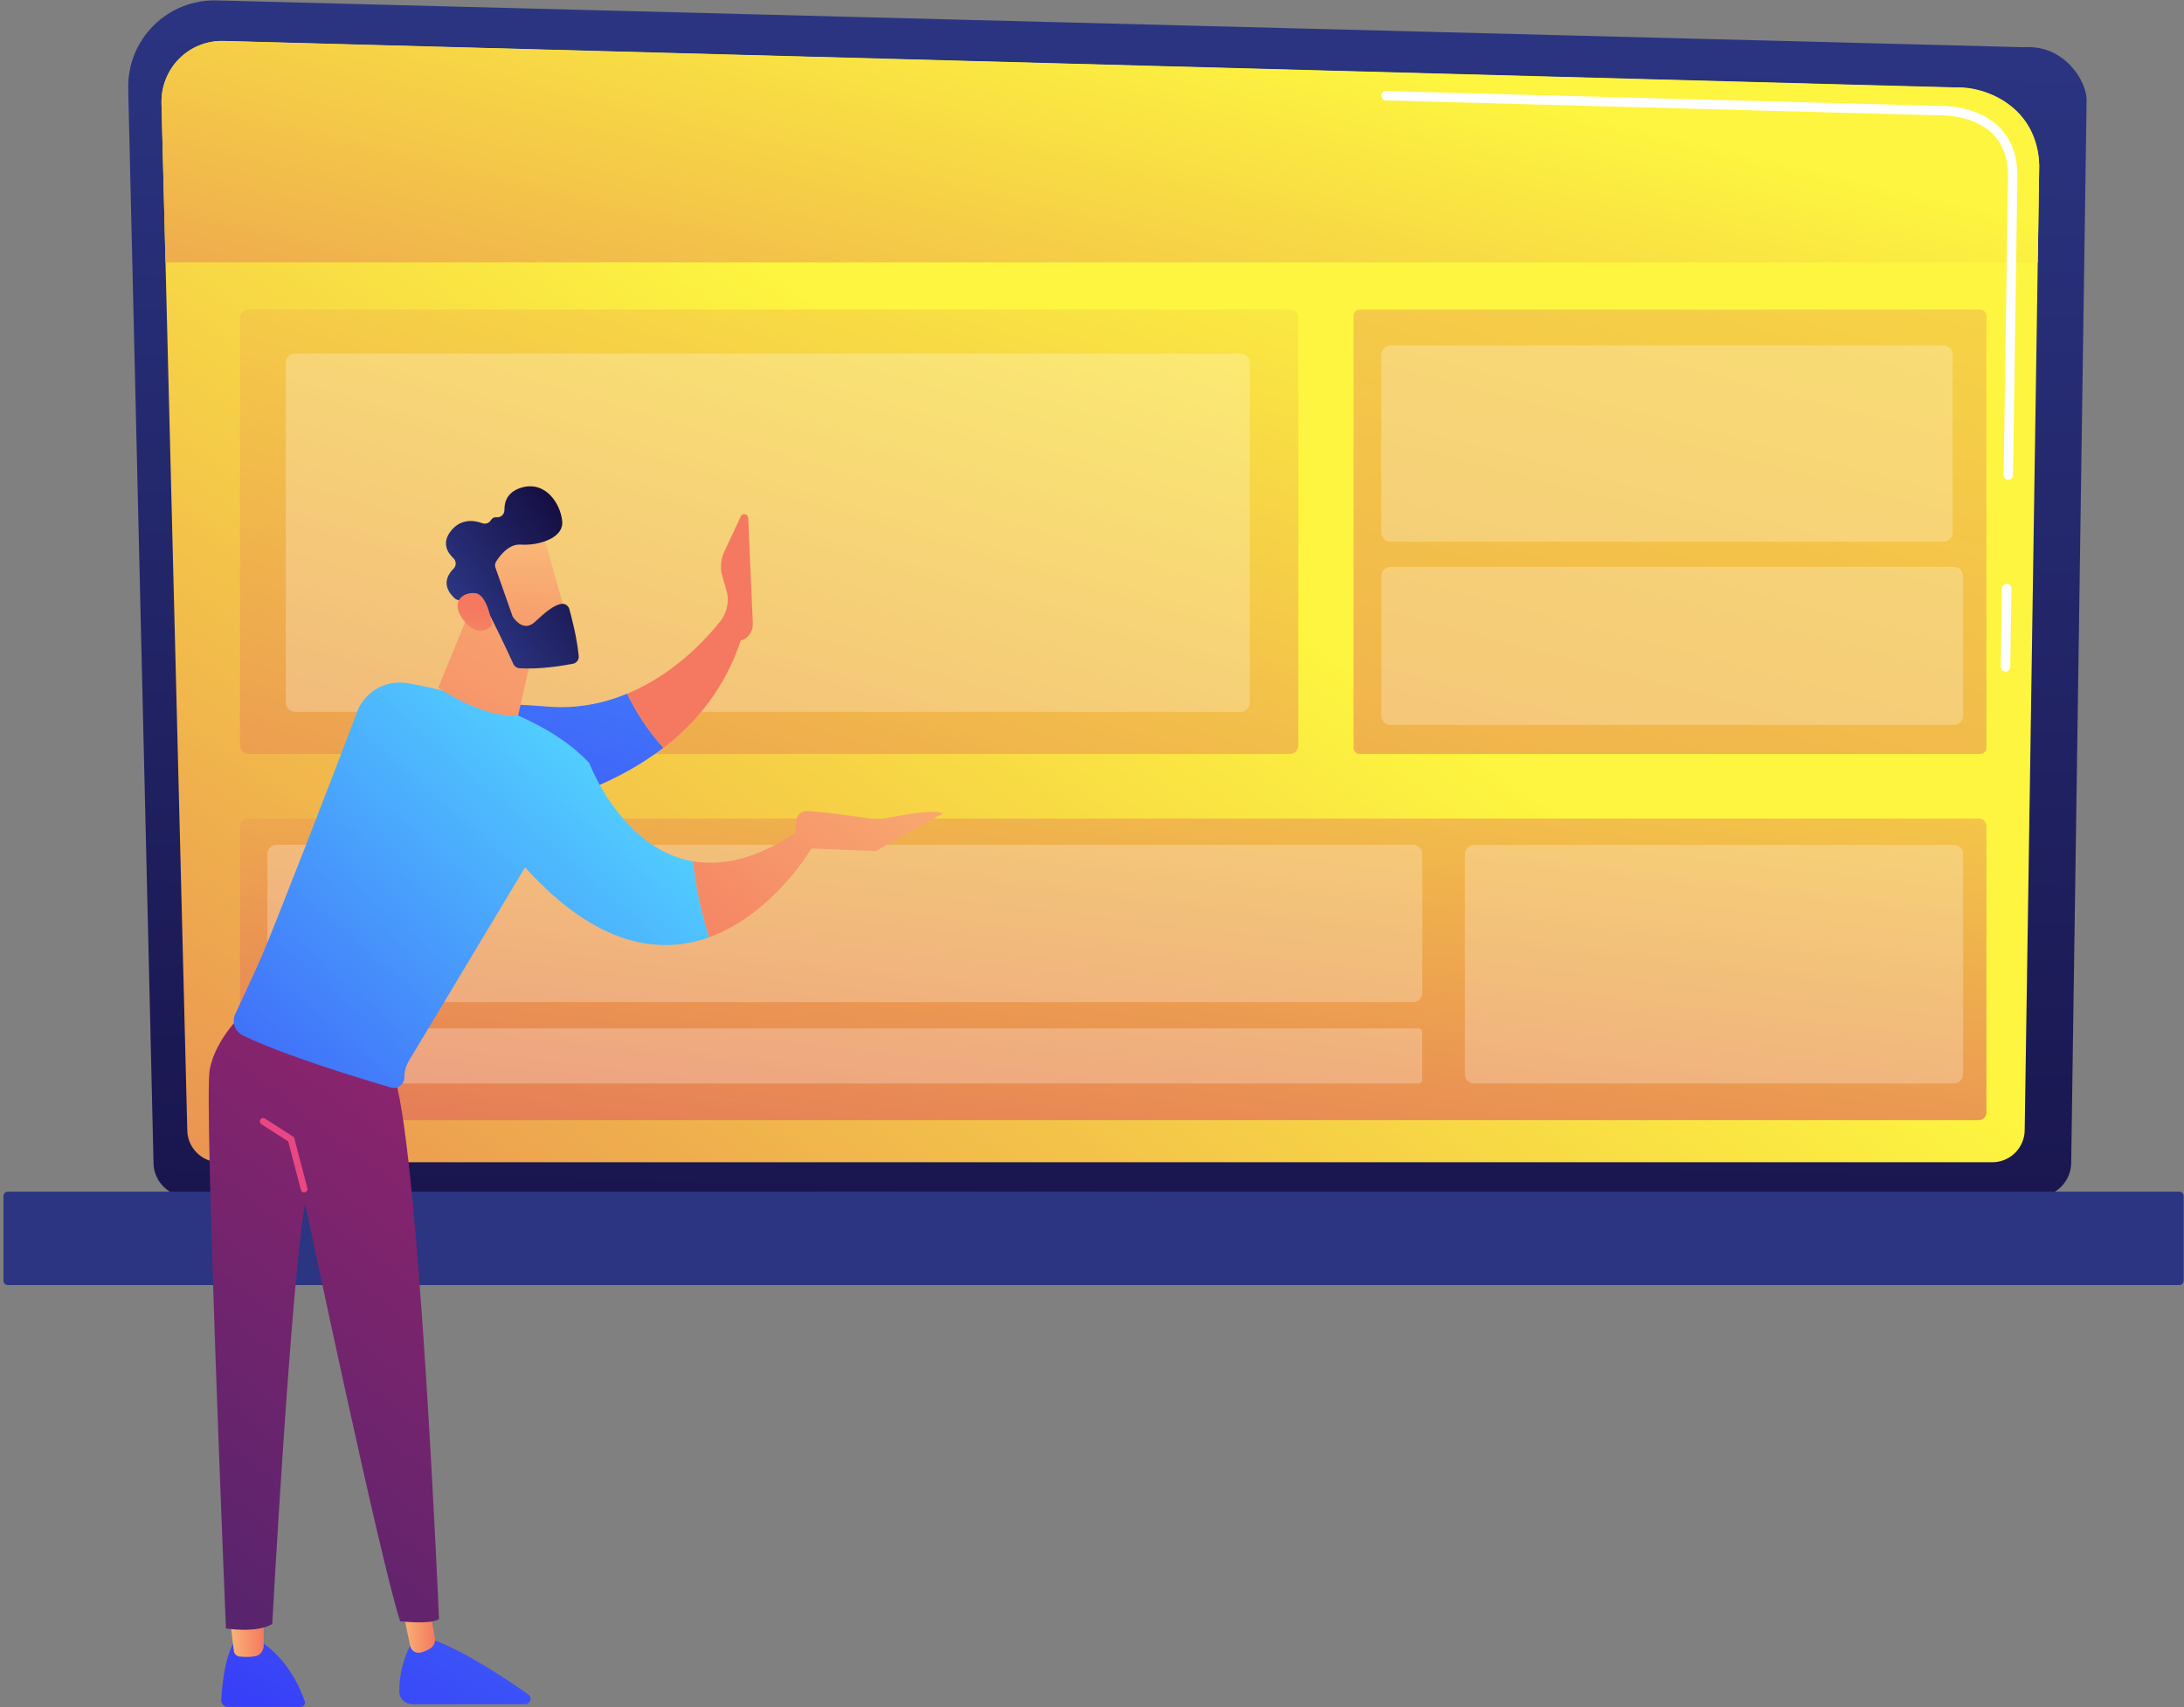 <svg xmlns="http://www.w3.org/2000/svg" width="568" height="444" viewBox="0 0 568 444" fill="none">
<rect x="0" y="0" width="568" height="444" fill="#808080" stroke="none"/>
<path d="M39.928 302.372C39.928 307.26 43.939 311.251 48.827 311.251H529.763C534.652 311.251 538.662 307.26 538.662 302.372L542.673 25.989C542.673 21.101 536.906 11.563 526.372 12.281L56.349 0.11C50.204 -0.049 44.278 2.305 39.928 6.655C35.578 10.985 33.204 16.91 33.344 23.036L39.928 302.372Z" fill="url(#paint0_linear_3661_273)"/>
<path d="M48.707 293.852C48.707 298.481 52.498 302.272 57.127 302.272H518.151C522.78 302.272 526.571 298.481 526.571 293.852L530.342 42.949C529.903 27.845 516.655 22.418 508.634 22.737L58.165 10.646C53.855 10.526 49.685 12.182 46.632 15.235C43.579 18.287 41.903 22.457 42.003 26.767L48.707 293.852Z" fill="url(#paint1_linear_3661_273)"/>
<path d="M2.038 334.216H566.775C567.394 334.216 567.913 333.717 567.913 333.079V311.051C567.913 310.433 567.414 309.914 566.775 309.914H2.038C1.42 309.914 0.901 310.413 0.901 311.051V333.079C0.901 333.697 1.42 334.216 2.038 334.216Z" fill="url(#paint2_linear_3661_273)"/>
<path d="M529.963 68.248L530.342 43.108C529.903 28.004 516.655 22.497 508.634 22.816L58.165 10.685C53.855 10.566 49.685 12.202 46.632 15.254C43.579 18.307 41.903 22.617 42.003 26.927L43.041 68.228H529.963V68.248Z" fill="url(#paint3_linear_3661_273)"/>
<path d="M521.583 174.656C520.885 174.656 520.346 174.077 520.346 173.399L520.645 153.047C520.645 152.369 521.204 151.83 521.882 151.83H521.902C522.581 151.83 523.119 152.408 523.119 153.087L522.82 173.438C522.8 174.117 522.261 174.656 521.583 174.656Z" fill="white"/>
<path d="M522.321 124.794C522.301 124.794 522.301 124.794 522.321 124.794C521.623 124.794 521.084 124.216 521.084 123.537L522.221 45.602C522.201 40.973 520.805 37.282 518.051 34.648C512.923 29.74 504.763 29.98 504.424 30L360.446 26.129C359.768 26.109 359.229 25.55 359.249 24.872C359.269 24.193 359.788 23.615 360.506 23.675L504.404 27.545C505.302 27.485 513.981 27.346 519.747 32.873C522.999 35.985 524.656 40.275 524.675 45.622L523.538 123.577C523.538 124.255 522.979 124.794 522.321 124.794Z" fill="white"/>
<path d="M335.446 196.085H64.649C63.412 196.085 62.415 195.087 62.415 193.85V82.734C62.415 81.497 63.412 80.499 64.649 80.499H335.446C336.683 80.499 337.68 81.497 337.68 82.734V193.85C337.68 195.087 336.683 196.085 335.446 196.085Z" fill="url(#paint4_linear_3661_273)"/>
<path d="M515.019 196.085H353.622C352.744 196.085 352.026 195.366 352.026 194.488V82.116C352.026 81.238 352.744 80.519 353.622 80.519H515.019C515.897 80.519 516.615 81.238 516.615 82.116V194.488C516.615 195.366 515.916 196.085 515.019 196.085Z" fill="url(#paint5_linear_3661_273)"/>
<path d="M514.659 291.318H64.39C63.312 291.318 62.435 290.44 62.435 289.363V214.84C62.435 213.763 63.312 212.885 64.39 212.885H514.659C515.737 212.885 516.615 213.763 516.615 214.84V289.363C516.615 290.44 515.737 291.318 514.659 291.318Z" fill="url(#paint6_linear_3661_273)"/>
<path opacity="0.25" d="M368.926 281.781H72.451C71.912 281.781 71.473 281.342 71.473 280.803V268.432C71.473 267.894 71.912 267.455 72.451 267.455H368.906C369.445 267.455 369.884 267.894 369.884 268.432V280.803C369.884 281.342 369.445 281.781 368.926 281.781Z" fill="white"/>
<path opacity="0.25" d="M508.155 188.543H361.643C360.326 188.543 359.249 187.465 359.249 186.148V149.815C359.249 148.498 360.326 147.42 361.643 147.42H508.155C509.472 147.42 510.549 148.498 510.549 149.815V186.148C510.549 187.465 509.472 188.543 508.155 188.543Z" fill="white"/>
<path opacity="0.25" d="M505.421 140.876H361.623C360.306 140.876 359.229 139.798 359.229 138.482V92.231C359.229 90.915 360.306 89.837 361.623 89.837H505.421C506.738 89.837 507.816 90.915 507.816 92.231V138.482C507.816 139.798 506.738 140.876 505.421 140.876Z" fill="white"/>
<path opacity="0.25" d="M367.489 260.631H71.932C70.615 260.631 69.538 259.554 69.538 258.237V222.103C69.538 220.786 70.615 219.708 71.932 219.708H367.509C368.826 219.708 369.904 220.786 369.904 222.103V258.237C369.884 259.554 368.806 260.631 367.489 260.631Z" fill="white"/>
<path opacity="0.25" d="M508.155 281.781H383.371C382.055 281.781 380.977 280.703 380.977 279.387V222.123C380.977 220.806 382.055 219.728 383.371 219.728H508.155C509.472 219.728 510.549 220.806 510.549 222.123V279.387C510.549 280.703 509.472 281.781 508.155 281.781Z" fill="white"/>
<path opacity="0.25" d="M322.656 185.131H76.721C75.404 185.131 74.326 184.053 74.326 182.736V94.347C74.326 93.03 75.404 91.952 76.721 91.952H322.656C323.973 91.952 325.05 93.03 325.05 94.347V182.736C325.05 184.053 323.973 185.131 322.656 185.131Z" fill="white"/>
<path d="M60.57 427.614C60.57 427.614 58.149 431.431 57.538 442.096C57.473 443.099 58.28 443.928 59.261 443.928H78.192C78.956 443.928 79.501 443.187 79.261 442.467C78.149 439.196 74.79 431.191 67.309 426.611L60.57 427.614Z" fill="url(#paint7_linear_3661_273)"/>
<path d="M59.741 420.373L60.81 429.337C60.897 430.101 61.508 430.733 62.293 430.82C63.318 430.929 64.823 431.017 66.284 430.777C67.614 430.559 68.574 429.381 68.574 428.029V419.37L59.741 420.373Z" fill="url(#paint8_linear_3661_273)"/>
<path d="M107.396 426.611C107.396 426.611 103.775 432.238 103.841 439.959C103.862 441.769 105.389 443.23 107.199 443.23H136.577C137.951 443.23 138.518 441.464 137.384 440.679C131.823 436.775 120.896 429.468 112.979 426.611H107.396Z" fill="url(#paint9_linear_3661_273)"/>
<path d="M104.364 416.928L106.654 428.007C106.916 429.25 108.115 430.079 109.359 429.795C110.1 429.621 110.994 429.316 111.932 428.705C112.826 428.138 113.284 427.069 113.11 426.022L110.754 412.587L104.364 416.928Z" fill="url(#paint10_linear_3661_273)"/>
<path d="M63.95 262.84C63.95 262.84 56.011 269.841 54.528 278.26C53.045 286.678 58.76 423.514 58.76 423.514C58.76 423.514 66.698 424.844 70.799 422.358C70.799 422.358 75.662 333.548 79.348 313.025C79.348 313.025 98.694 405.019 104.059 421.638C104.059 421.638 111.714 422.576 114.179 421.115C114.179 421.115 109.119 301.858 102.75 280.659L63.95 262.84Z" fill="url(#paint11_linear_3661_273)"/>
<path d="M79.086 310.124C78.694 310.124 78.345 309.862 78.258 309.47L74.964 296.864L67.963 292.371C67.571 292.109 67.44 291.586 67.702 291.171C67.963 290.779 68.487 290.648 68.901 290.91L76.186 295.577C76.36 295.686 76.491 295.882 76.556 296.078L79.937 309.012C80.068 309.47 79.784 309.95 79.326 310.059C79.217 310.124 79.152 310.124 79.086 310.124Z" fill="url(#paint12_linear_3661_273)"/>
<path d="M142.27 183.757C108.857 180.987 100.133 187.901 100.133 187.901L116.185 213.244C116.185 213.244 149.009 212.59 172.542 194.466C168.136 189.733 165.083 184.477 163.12 180.398C157.057 182.928 150.056 184.411 142.27 183.757Z" fill="url(#paint13_linear_3661_273)"/>
<path d="M194.592 134.706C194.548 133.638 193.087 133.354 192.651 134.314L188.398 143.409C187.569 145.175 187.307 147.138 187.635 149.057L189.139 154.357C189.597 156.931 188.921 159.592 187.286 161.642C183.36 166.549 175.028 175.491 163.142 180.42C165.105 184.499 168.158 189.733 172.564 194.488C181.201 187.836 188.572 178.828 192.629 166.636C194.57 166.047 195.857 164.215 195.791 162.187L194.592 134.706Z" fill="url(#paint14_linear_3661_273)"/>
<path d="M153.262 198.457C141.507 185.785 119.086 180.049 106.131 177.694C100.438 176.669 94.855 179.831 92.827 185.24C86.982 200.943 71.104 241.75 68.029 248.773C65.499 254.53 62.86 260.157 61.202 263.669C60.199 265.762 61.071 268.271 63.165 269.296C74.07 274.552 93.721 280.506 101.682 282.84C103.426 283.341 105.171 282.033 105.171 280.201C105.171 278.652 105.585 277.125 106.392 275.817L136.556 225.567C155.356 246.395 171.801 248.315 184.45 243.756C182.335 237.191 180.939 230.605 180.263 224.018C161.594 220.812 153.262 198.457 153.262 198.457Z" fill="url(#paint15_linear_3661_273)"/>
<path d="M211.146 220.507L207.765 216.014C196.86 223.517 187.722 225.283 180.263 223.996C180.939 230.583 182.313 237.17 184.45 243.734C201.113 237.737 211.146 220.507 211.146 220.507Z" fill="url(#paint16_linear_3661_273)"/>
<path d="M208.768 220.594L227.765 221.336L245.257 211.565C242.748 209.995 228.55 213.201 228.55 213.201C228.55 213.201 213.719 210.954 209.706 210.954C206.369 210.954 206.849 215.752 207.111 217.366C207.155 217.693 207.198 217.89 207.198 217.89L208.768 220.594Z" fill="url(#paint17_linear_3661_273)"/>
<path d="M123.971 154.423L113.961 178.872C113.961 178.872 125.476 186.832 134.745 186.091L139.74 164.106L123.971 154.423Z" fill="url(#paint18_linear_3661_273)"/>
<path d="M140.896 137.76C141.136 138.087 148.137 163.452 148.137 163.452L133.568 167.16L123.339 144.106C123.361 144.085 137.057 132.307 140.896 137.76Z" fill="url(#paint19_linear_3661_273)"/>
<path d="M128.835 147.596L133.262 160.159C133.328 160.311 133.393 160.464 133.502 160.617C134.113 161.467 136.381 164.259 139.107 161.751C141.572 159.483 143.84 157.432 145.956 157.062C146.894 156.887 147.81 157.476 148.071 158.392C148.704 160.704 150.056 165.916 150.514 170.627C150.601 171.587 149.947 172.438 149.009 172.634C146.174 173.179 140.132 174.139 135.094 173.79C134.418 173.746 133.808 173.332 133.524 172.721C132.128 169.69 127.875 160.486 126.305 158.109C124.822 155.884 121.18 155.928 119.653 156.08C119.151 156.124 118.671 155.971 118.279 155.622C116.948 154.444 114.397 151.456 117.974 147.88C118.715 147.138 118.693 145.917 117.93 145.197C116.403 143.758 114.746 141.184 117.319 138.022C119.915 134.794 123.339 135.317 125.454 136.08C126.305 136.386 127.221 136.037 127.701 135.252C127.963 134.815 128.421 134.467 129.227 134.532C130.296 134.619 131.19 133.725 131.19 132.656C131.147 130.584 131.888 127.989 135.487 126.855C141.855 124.87 145.825 131.021 146.217 135.601C146.61 140.181 139.587 141.947 135.465 141.642C132.325 141.402 129.991 144.521 129.053 146.026C128.726 146.484 128.66 147.073 128.835 147.596Z" fill="url(#paint20_linear_3661_273)"/>
<path d="M127.963 162.623C127.963 162.623 126.937 154.662 123.622 154.27C120.307 153.877 117.079 156.604 120.373 161.075C124.473 166.636 127.963 162.623 127.963 162.623Z" fill="url(#paint21_linear_3661_273)"/>
<defs>
<linearGradient id="paint0_linear_3661_273" x1="289.469" y1="1.411" x2="281.065" y2="388.72" gradientUnits="userSpaceOnUse">
<stop stop-color="#2B3582"/>
<stop offset="1" stop-color="#150E42"/>
</linearGradient>
<linearGradient id="paint1_linear_3661_273" x1="298.886" y1="137.705" x2="-0.836" y2="574.5" gradientUnits="userSpaceOnUse">
<stop stop-color="#FDF53F"/>
<stop offset="0.664" stop-color="#E57A58"/>
<stop offset="1" stop-color="#D93C65"/>
</linearGradient>
<linearGradient id="paint2_linear_3661_273" x1="284.875" y1="305.687" x2="292.631" y2="34.221" gradientUnits="userSpaceOnUse">
<stop stop-color="#2B3582"/>
<stop offset="1" stop-color="#150E42"/>
</linearGradient>
<linearGradient id="paint3_linear_3661_273" x1="296.51" y1="2.175" x2="224.219" y2="306.344" gradientUnits="userSpaceOnUse">
<stop stop-color="#FDF53F"/>
<stop offset="0.664" stop-color="#E57A58"/>
<stop offset="1" stop-color="#D93C65"/>
</linearGradient>
<linearGradient id="paint4_linear_3661_273" x1="235.827" y1="17.933" x2="102.004" y2="468.162" gradientUnits="userSpaceOnUse">
<stop stop-color="#FDF53F"/>
<stop offset="0.664" stop-color="#E57A58"/>
<stop offset="1" stop-color="#D93C65"/>
</linearGradient>
<linearGradient id="paint5_linear_3661_273" x1="495.12" y1="-94.181" x2="271.644" y2="760.407" gradientUnits="userSpaceOnUse">
<stop stop-color="#FDF53F"/>
<stop offset="0.664" stop-color="#E57A58"/>
<stop offset="1" stop-color="#D93C65"/>
</linearGradient>
<linearGradient id="paint6_linear_3661_273" x1="307.059" y1="104.247" x2="268.904" y2="425.985" gradientUnits="userSpaceOnUse">
<stop stop-color="#FDF53F"/>
<stop offset="0.664" stop-color="#E57A58"/>
<stop offset="1" stop-color="#D93C65"/>
</linearGradient>
<linearGradient id="paint7_linear_3661_273" x1="206.666" y1="185.251" x2="66.706" y2="441.274" gradientUnits="userSpaceOnUse">
<stop stop-color="#53D8FF"/>
<stop offset="1" stop-color="#3840F7"/>
</linearGradient>
<linearGradient id="paint8_linear_3661_273" x1="59.75" y1="425.161" x2="68.581" y2="425.161" gradientUnits="userSpaceOnUse">
<stop stop-color="#F9B776"/>
<stop offset="1" stop-color="#F47960"/>
</linearGradient>
<linearGradient id="paint9_linear_3661_273" x1="246.875" y1="207.232" x2="106.915" y2="463.255" gradientUnits="userSpaceOnUse">
<stop stop-color="#53D8FF"/>
<stop offset="1" stop-color="#3840F7"/>
</linearGradient>
<linearGradient id="paint10_linear_3661_273" x1="104.363" y1="421.24" x2="113.145" y2="421.24" gradientUnits="userSpaceOnUse">
<stop stop-color="#F9B776"/>
<stop offset="1" stop-color="#F47960"/>
</linearGradient>
<linearGradient id="paint11_linear_3661_273" x1="229.419" y1="159.748" x2="21.188" y2="429.424" gradientUnits="userSpaceOnUse">
<stop stop-color="#CB236D"/>
<stop offset="1" stop-color="#4C246D"/>
</linearGradient>
<linearGradient id="paint12_linear_3661_273" x1="201.774" y1="57.022" x2="62.953" y2="321.009" gradientUnits="userSpaceOnUse">
<stop stop-color="#A737D5"/>
<stop offset="1" stop-color="#EF497A"/>
</linearGradient>
<linearGradient id="paint13_linear_3661_273" x1="194.694" y1="-18.419" x2="113.904" y2="271.74" gradientUnits="userSpaceOnUse">
<stop stop-color="#53D8FF"/>
<stop offset="1" stop-color="#3840F7"/>
</linearGradient>
<linearGradient id="paint14_linear_3661_273" x1="353.954" y1="51.454" x2="213.995" y2="143.622" gradientUnits="userSpaceOnUse">
<stop stop-color="#F9B776"/>
<stop offset="1" stop-color="#F47960"/>
</linearGradient>
<linearGradient id="paint15_linear_3661_273" x1="161.174" y1="188.074" x2="39.293" y2="327.846" gradientUnits="userSpaceOnUse">
<stop stop-color="#53D8FF"/>
<stop offset="1" stop-color="#3840F7"/>
</linearGradient>
<linearGradient id="paint16_linear_3661_273" x1="237.02" y1="171.216" x2="166.5" y2="258.95" gradientUnits="userSpaceOnUse">
<stop stop-color="#F9B776"/>
<stop offset="1" stop-color="#F47960"/>
</linearGradient>
<linearGradient id="paint17_linear_3661_273" x1="250.39" y1="181.963" x2="179.871" y2="269.696" gradientUnits="userSpaceOnUse">
<stop stop-color="#F9B776"/>
<stop offset="1" stop-color="#F47960"/>
</linearGradient>
<linearGradient id="paint18_linear_3661_273" x1="157.685" y1="118.194" x2="89.386" y2="243.687" gradientUnits="userSpaceOnUse">
<stop stop-color="#F9B776"/>
<stop offset="1" stop-color="#F47960"/>
</linearGradient>
<linearGradient id="paint19_linear_3661_273" x1="136.16" y1="141.315" x2="134.528" y2="191.346" gradientUnits="userSpaceOnUse">
<stop stop-color="#F9B776"/>
<stop offset="1" stop-color="#F47960"/>
</linearGradient>
<linearGradient id="paint20_linear_3661_273" x1="122.881" y1="162.479" x2="152.339" y2="141.685" gradientUnits="userSpaceOnUse">
<stop stop-color="#2B3582"/>
<stop offset="1" stop-color="#150E42"/>
</linearGradient>
<linearGradient id="paint21_linear_3661_273" x1="118.279" y1="192.645" x2="123.734" y2="158.389" gradientUnits="userSpaceOnUse">
<stop stop-color="#F9B776"/>
<stop offset="1" stop-color="#F47960"/>
</linearGradient>
</defs>
</svg>